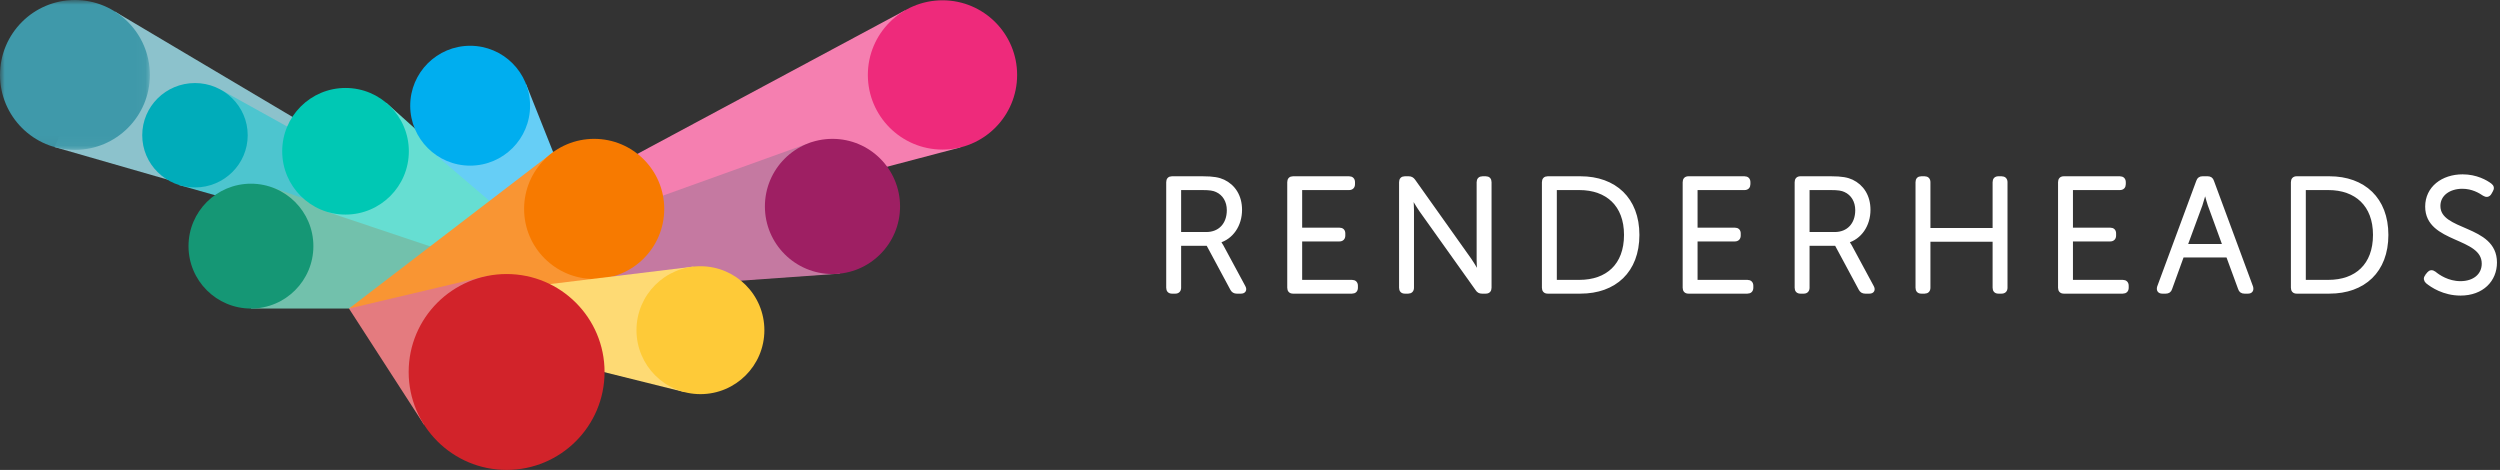 <svg xmlns="http://www.w3.org/2000/svg" xmlns:xlink="http://www.w3.org/1999/xlink" version="1.1" viewBox="0 0 266 50">
    <rect x="0" y="0" width="266" height="50" fill="#333333" stroke="none"/>
    <defs>
        <polygon id="path-1" points="0.001 5.92118946e-15 15.946 5.92118946e-15 15.946 15.946 0.001 15.946 0.001 0"/>
    </defs>
    <g id="Page-1" fill="none" fill-rule="evenodd" stroke="none" stroke-width="1">
        <g id="Desktop-About-A" transform="translate(-40, -35)">
            <g id="Nav">
                <g id="RH-Logo" transform="translate(40, 35)">
                    <g id="Group" fill="#FFFFFF" stroke="#FFFFFF" stroke-width="0.4" transform="translate(124, 18)">
                        <path id="Fill-1" d="M4.343,6.888 C5.805,6.888 6.733,5.874 6.733,4.361 C6.733,3.398 6.269,2.607 5.461,2.246 C5.117,2.091 4.756,2.022 3.879,2.022 L1.472,2.022 L1.472,6.888 L4.343,6.888 Z M0.285,1.386 C0.285,1.111 0.422,0.956 0.698,0.956 L3.965,0.956 C5.1,0.956 5.684,1.076 6.166,1.3 C7.249,1.816 7.954,2.865 7.954,4.326 C7.954,5.96 7.026,7.284 5.667,7.662 L5.667,7.696 C5.667,7.696 5.787,7.851 5.977,8.178 L8.332,12.546 C8.487,12.837 8.367,13.044 8.04,13.044 L7.592,13.044 C7.352,13.044 7.197,12.941 7.094,12.751 L4.516,7.954 L1.472,7.954 L1.472,12.614 C1.472,12.889 1.317,13.044 1.059,13.044 L0.698,13.044 C0.422,13.044 0.285,12.889 0.285,12.614 L0.285,1.386 Z"/>
                        <path id="Fill-3" d="M13.163,1.386 C13.163,1.111 13.301,0.956 13.576,0.956 L19.542,0.956 C19.817,0.956 19.972,1.111 19.972,1.386 L19.972,1.593 C19.972,1.868 19.817,2.023 19.542,2.023 L14.35,2.023 L14.35,6.423 L18.511,6.423 C18.786,6.423 18.941,6.562 18.941,6.837 L18.941,7.06 C18.941,7.335 18.786,7.49 18.511,7.49 L14.35,7.49 L14.35,11.978 L19.852,11.978 C20.127,11.978 20.282,12.133 20.282,12.408 L20.282,12.614 C20.282,12.889 20.127,13.043 19.852,13.043 L13.576,13.043 C13.301,13.043 13.163,12.889 13.163,12.614 L13.163,1.386 Z"/>
                        <path id="Fill-5" d="M25.061,1.386 C25.061,1.111 25.199,0.956 25.474,0.956 L25.886,0.956 C26.11,0.956 26.264,1.042 26.402,1.231 L32.386,9.656 C32.799,10.258 33.383,11.29 33.383,11.29 L33.418,11.29 C33.418,11.29 33.314,10.293 33.314,9.656 L33.314,1.386 C33.314,1.111 33.469,0.956 33.744,0.956 L34.089,0.956 C34.364,0.956 34.501,1.111 34.501,1.386 L34.501,12.614 C34.501,12.889 34.364,13.043 34.089,13.043 L33.675,13.043 C33.452,13.043 33.297,12.958 33.177,12.768 L27.176,4.343 C26.764,3.742 26.179,2.71 26.179,2.71 L26.144,2.71 C26.144,2.71 26.248,3.708 26.248,4.343 L26.248,12.614 C26.248,12.889 26.093,13.043 25.835,13.043 L25.474,13.043 C25.199,13.043 25.061,12.889 25.061,12.614 L25.061,1.386 Z"/>
                        <path id="Fill-7" d="M44.043,11.978 C47.017,11.978 48.995,10.241 48.995,6.992 C48.995,3.776 47.001,2.023 44.043,2.023 L41.446,2.023 L41.446,11.978 L44.043,11.978 Z M40.26,1.386 C40.26,1.111 40.397,0.956 40.673,0.956 L44.164,0.956 C47.791,0.956 50.233,3.174 50.233,6.992 C50.233,10.843 47.791,13.043 44.164,13.043 L40.673,13.043 C40.397,13.043 40.26,12.889 40.26,12.614 L40.26,1.386 Z"/>
                        <path id="Fill-9" d="M55.236,1.386 C55.236,1.111 55.373,0.956 55.648,0.956 L61.615,0.956 C61.89,0.956 62.044,1.111 62.044,1.386 L62.044,1.593 C62.044,1.868 61.89,2.023 61.615,2.023 L56.421,2.023 L56.421,6.423 L60.583,6.423 C60.858,6.423 61.013,6.562 61.013,6.837 L61.013,7.06 C61.013,7.335 60.858,7.49 60.583,7.49 L56.421,7.49 L56.421,11.978 L61.924,11.978 C62.199,11.978 62.354,12.133 62.354,12.408 L62.354,12.614 C62.354,12.889 62.199,13.043 61.924,13.043 L55.648,13.043 C55.373,13.043 55.236,12.889 55.236,12.614 L55.236,1.386 Z"/>
                        <path id="Fill-11" d="M71.208,6.888 C72.67,6.888 73.598,5.874 73.598,4.361 C73.598,3.398 73.134,2.607 72.326,2.246 C71.982,2.091 71.621,2.022 70.744,2.022 L68.337,2.022 L68.337,6.888 L71.208,6.888 Z M67.151,1.386 C67.151,1.111 67.288,0.956 67.563,0.956 L70.83,0.956 C71.965,0.956 72.549,1.076 73.031,1.3 C74.114,1.816 74.819,2.865 74.819,4.326 C74.819,5.96 73.891,7.284 72.532,7.662 L72.532,7.696 C72.532,7.696 72.652,7.851 72.841,8.178 L75.197,12.546 C75.352,12.837 75.231,13.044 74.906,13.044 L74.458,13.044 C74.217,13.044 74.062,12.941 73.959,12.751 L71.381,7.954 L68.337,7.954 L68.337,12.614 C68.337,12.889 68.182,13.044 67.924,13.044 L67.563,13.044 C67.288,13.044 67.151,12.889 67.151,12.614 L67.151,1.386 Z"/>
                        <path id="Fill-13" d="M80.011,1.386 C80.011,1.111 80.148,0.956 80.424,0.956 L80.785,0.956 C81.043,0.956 81.198,1.111 81.198,1.386 L81.198,6.458 L88.213,6.458 L88.213,1.386 C88.213,1.111 88.35,0.956 88.625,0.956 L88.969,0.956 C89.244,0.956 89.399,1.111 89.399,1.386 L89.399,12.614 C89.399,12.889 89.244,13.043 88.969,13.043 L88.625,13.043 C88.35,13.043 88.213,12.889 88.213,12.614 L88.213,7.524 L81.198,7.524 L81.198,12.614 C81.198,12.889 81.043,13.043 80.785,13.043 L80.424,13.043 C80.148,13.043 80.011,12.889 80.011,12.614 L80.011,1.386 Z"/>
                        <path id="Fill-15" d="M95.176,1.386 C95.176,1.111 95.313,0.956 95.588,0.956 L101.555,0.956 C101.83,0.956 101.984,1.111 101.984,1.386 L101.984,1.593 C101.984,1.868 101.83,2.023 101.555,2.023 L96.362,2.023 L96.362,6.423 L100.523,6.423 C100.798,6.423 100.953,6.562 100.953,6.837 L100.953,7.06 C100.953,7.335 100.798,7.49 100.523,7.49 L96.362,7.49 L96.362,11.978 L101.864,11.978 C102.139,11.978 102.294,12.133 102.294,12.408 L102.294,12.614 C102.294,12.889 102.139,13.043 101.864,13.043 L95.588,13.043 C95.313,13.043 95.176,12.889 95.176,12.614 L95.176,1.386 Z"/>
                        <path id="Fill-17" d="M112.696,8.161 L111.097,3.776 C110.908,3.209 110.65,2.194 110.65,2.194 L110.615,2.194 C110.615,2.194 110.34,3.209 110.151,3.776 L108.535,8.161 L112.696,8.161 Z M109.876,1.3 C109.945,1.06 110.117,0.956 110.34,0.956 L110.908,0.956 C111.131,0.956 111.304,1.06 111.372,1.3 L115.533,12.546 C115.619,12.855 115.499,13.044 115.189,13.044 L114.811,13.044 C114.57,13.044 114.398,12.941 114.329,12.7 L113.04,9.192 L108.191,9.192 L106.919,12.7 C106.85,12.941 106.678,13.044 106.437,13.044 L106.076,13.044 C105.749,13.044 105.629,12.855 105.715,12.546 L109.876,1.3 Z"/>
                        <path id="Fill-19" d="M123.734,11.978 C126.708,11.978 128.686,10.241 128.686,6.992 C128.686,3.776 126.692,2.023 123.734,2.023 L121.138,2.023 L121.138,11.978 L123.734,11.978 Z M119.952,1.386 C119.952,1.111 120.089,0.956 120.364,0.956 L123.855,0.956 C127.483,0.956 129.924,3.174 129.924,6.992 C129.924,10.843 127.483,13.043 123.855,13.043 L120.364,13.043 C120.089,13.043 119.952,12.889 119.952,12.614 L119.952,1.386 Z"/>
                        <path id="Fill-21" d="M134.204,11.376 L134.411,11.118 C134.583,10.912 134.772,10.894 135.013,11.067 C135.425,11.411 136.44,12.115 137.798,12.115 C139.242,12.115 140.257,11.307 140.257,10.053 C140.257,7.008 134.239,7.731 134.239,3.982 C134.239,2.005 135.907,0.75 138.022,0.75 C139.466,0.75 140.514,1.352 140.962,1.696 C141.168,1.85 141.203,2.039 141.065,2.263 L140.91,2.538 C140.755,2.796 140.532,2.796 140.309,2.658 C139.879,2.366 139.088,1.885 137.988,1.885 C136.612,1.885 135.459,2.642 135.459,3.913 C135.459,6.819 141.478,6.046 141.478,9.932 C141.478,11.788 140.102,13.25 137.798,13.25 C136.027,13.25 134.755,12.39 134.256,11.977 C134.084,11.806 134.033,11.617 134.204,11.376"/>
                    </g>
                    <g id="Group-23" transform="translate(257.5, 18.333)"/>
                    <polygon id="Fill-24" fill="#8CC2CC" points="65.485 32.83 12.241 1.238 5.796 15.645"/>
                    <polygon id="Fill-26" fill="#4DC5CF" points="65.485 32.83 23.525 9.566 19.074 19.694"/>
                    <polygon id="Fill-28" fill="#72C1AC" points="65.485 32.83 29.026 19.962 26.701 32.83"/>
                    <polygon id="Fill-30" fill="#66DED2" points="65.485 32.83 41.102 10.941 34.927 22.578"/>
                    <polygon id="Fill-32" fill="#66CEF6" points="65.485 32.83 55.978 8.959 46.093 16.258"/>
                    <g id="Group-36">
                        <mask id="mask-2" fill="white">
                            <use xlink:href="#path-1"/>
                        </mask>
                        <g id="Clip-35"/>
                        <path id="Fill-34" fill="#3F99AA" d="M7.973,15.946 C12.377,15.946 15.946,12.376 15.946,7.973 C15.946,3.57 12.377,-0 7.973,-0 C3.57,-0 0.001,3.57 0.001,7.973 C0.001,12.376 3.57,15.946 7.973,15.946" mask="url(#mask-2)"/>
                    </g>
                    <path id="Fill-37" fill="#00ACBA" d="M20.744,19.945 C23.844,19.945 26.356,17.458 26.356,14.39 C26.356,11.322 23.844,8.836 20.744,8.836 C17.645,8.836 15.134,11.322 15.134,14.39 C15.134,17.458 17.645,19.945 20.744,19.945"/>
                    <path id="Fill-39" fill="#159775" d="M26.701,32.83 C30.369,32.83 33.344,29.857 33.344,26.188 C33.344,22.518 30.369,19.545 26.701,19.545 C23.033,19.545 20.058,22.518 20.058,26.188 C20.058,29.857 23.033,32.83 26.701,32.83"/>
                    <path id="Fill-41" fill="#00C8B4" d="M36.764,22.831 C40.484,22.831 43.501,19.815 43.501,16.095 C43.501,12.375 40.484,9.359 36.764,9.359 C33.044,9.359 30.027,12.375 30.027,16.095 C30.027,19.815 33.044,22.831 36.764,22.831"/>
                    <path id="Fill-43" fill="#00AEEF" d="M50.024,17.624 C53.545,17.624 56.4,14.769 56.4,11.247 C56.4,7.725 53.545,4.87 50.024,4.87 C46.502,4.87 43.647,7.725 43.647,11.247 C43.647,14.769 46.502,17.624 50.024,17.624"/>
                    <polygon id="Fill-45" fill="#F57FB0" points="37.131 32.83 102.183 15.686 96.277 1.113"/>
                    <path id="Fill-47" fill="#EE2A7B" d="M100.281,15.915 C104.666,15.915 108.222,12.359 108.222,7.973 C108.222,3.588 104.666,0.032 100.281,0.032 C95.895,0.032 92.339,3.588 92.339,7.973 C92.339,12.359 95.895,15.915 100.281,15.915"/>
                    <polygon id="Fill-49" fill="#C579A1" points="37.131 32.83 89.357 29.115 86.4 15.109"/>
                    <path id="Fill-51" fill="#9E1F63" d="M88.576,29.157 C92.547,29.157 95.766,25.936 95.766,21.966 C95.766,17.993 92.547,14.774 88.576,14.774 C84.604,14.774 81.385,17.993 81.385,21.966 C81.385,25.936 84.604,29.157 88.576,29.157"/>
                    <polygon id="Fill-53" fill="#F99533" points="37.131 32.83 64.326 29.602 58.944 16.122"/>
                    <path id="Fill-55" fill="#F77A00" d="M63.22,29.684 C67.338,29.684 70.675,26.347 70.675,22.229 C70.675,18.112 67.338,14.774 63.22,14.774 C59.102,14.774 55.765,18.112 55.765,22.229 C55.765,26.347 59.102,29.684 63.22,29.684"/>
                    <polygon id="Fill-57" fill="#FEDA74" points="37.131 32.83 72.822 41.72 73.776 28.368"/>
                    <path id="Fill-59" fill="#FECA38" d="M74.526,41.936 C78.283,41.936 81.33,38.889 81.33,35.132 C81.33,31.373 78.283,28.327 74.526,28.327 C70.767,28.327 67.722,31.373 67.722,35.132 C67.722,38.889 70.767,41.936 74.526,41.936"/>
                    <polygon id="Fill-61" fill="#E47B7F" points="37.131 32.83 45.127 45.208 51.835 29.358"/>
                    <path id="Fill-63" fill="#D2232A" d="M53.904,50 C59.659,50 64.325,45.334 64.325,39.578 C64.325,33.822 59.659,29.157 53.904,29.157 C48.148,29.157 43.482,33.822 43.482,39.578 C43.482,45.334 48.148,50 53.904,50"/>
                </g>
            </g>
        </g>
    </g>
</svg>
